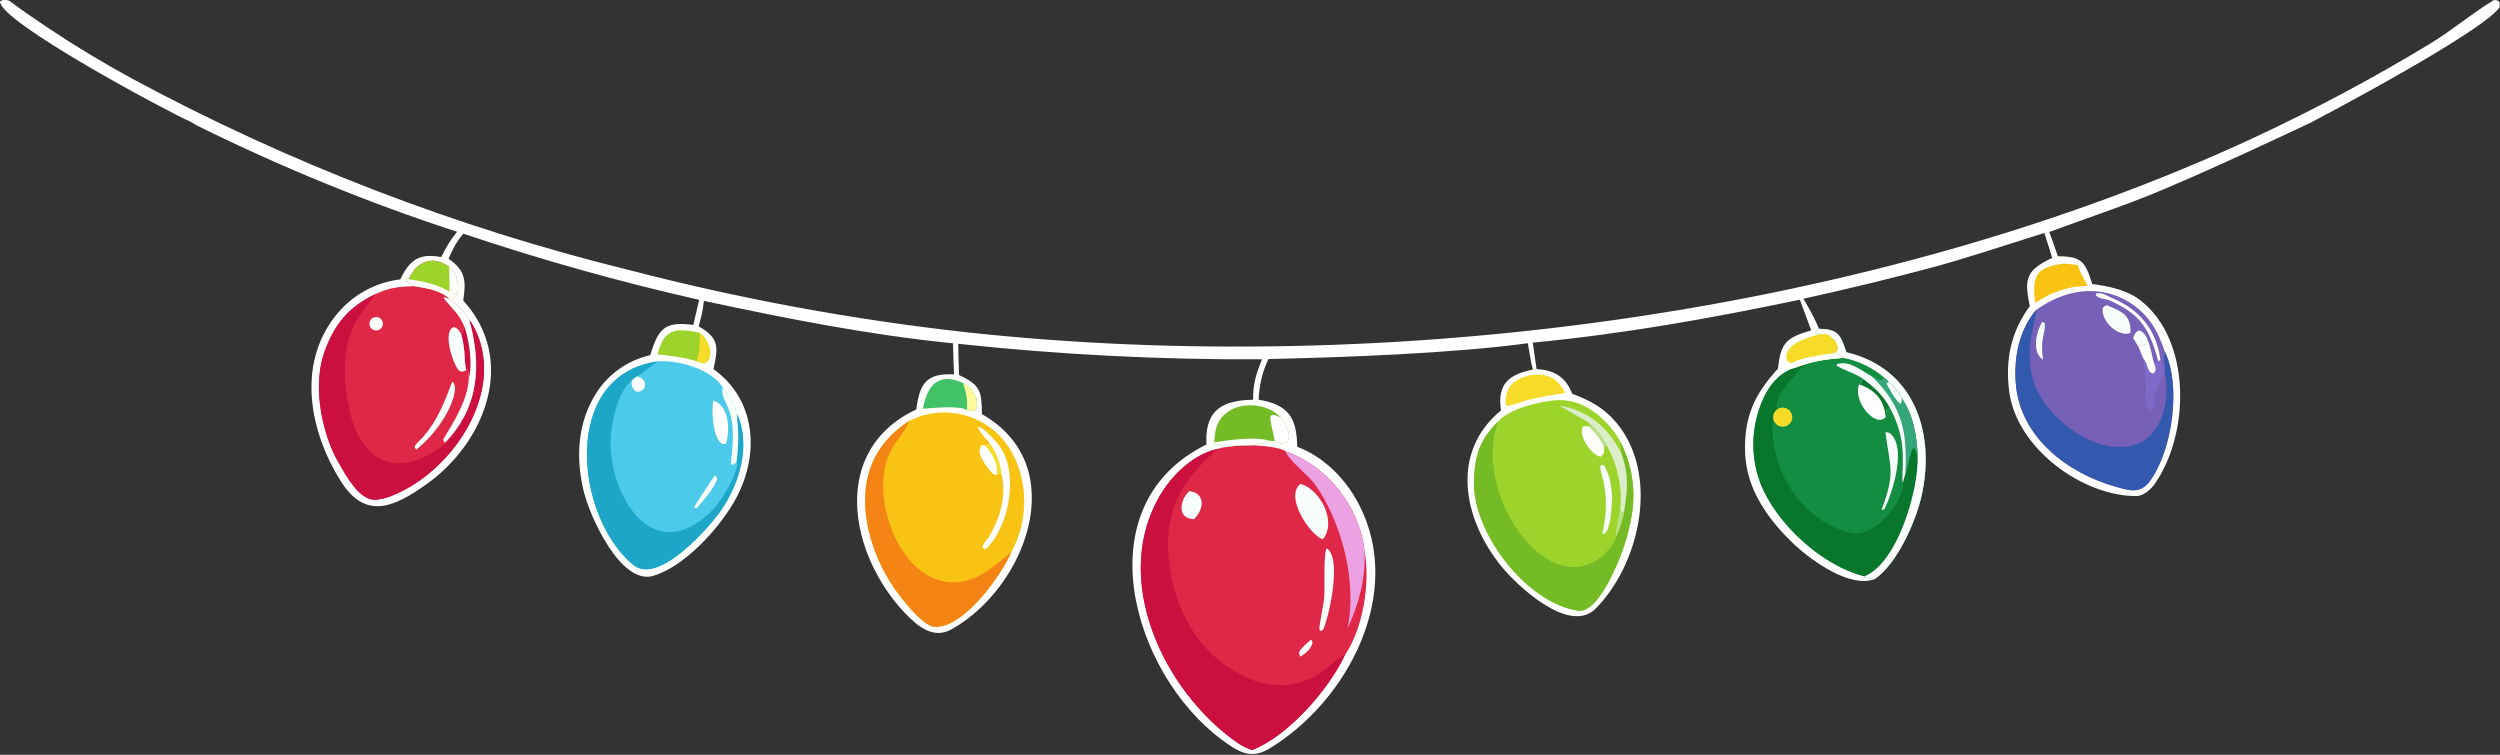 <?xml version="1.0" encoding="UTF-8"?> <svg xmlns="http://www.w3.org/2000/svg" width="2494" height="753" viewBox="0 0 2494 753" fill="none"><rect x="0" y="0" width="2494" height="753" fill="#333333" stroke="none"/><g clip-path="url(#clip0_2973_1357)"><path fill-rule="evenodd" clip-rule="evenodd" d="M189.986 121.42C164.502 110.054 0.645 22.14 0 1.65L2.079 0.168C4.28 -0.074 7.872 -0.251 9.681 1.098C21.87 10.187 34.366 18.751 46.987 27.199C74.568 45.626 102.976 62.785 132.122 78.619C288.472 162.816 454.847 226.891 627.283 269.318C738.328 298.219 851.321 319.03 965.376 331.584C1383.25 376.787 1867.12 314.367 2248.7 137.288C2309.21 109.02 2367.46 78.036 2424.56 43.39C2435.45 36.784 2445.97 29.15 2456.34 21.618C2466.89 13.965 2477.29 6.416 2487.79 0.154C2488.1 0.15 2488.39 0.144 2488.64 0.14C2489.81 0.118 2490.34 0.108 2490.81 0.263C2491.2 0.389 2491.55 0.625 2492.19 1.054C2492.66 1.373 2493.29 1.798 2494.22 2.365L2494.8 4.962C2487.29 26.975 2305.25 122.307 2305.25 122.307C2305.25 122.307 2192.29 175.977 2137.81 197.303C2119.29 204.505 2100.31 211.299 2081.35 218.083C2068.96 222.52 2056.57 226.953 2044.34 231.492C2046.57 237.101 2048.73 243.405 2050.8 249.456C2051.52 251.57 2052.23 253.653 2052.93 255.665C2076.53 255.664 2080.34 260.985 2087.18 283.275C2103.47 285.546 2121.6 289.142 2134.79 299.268C2186.51 338.958 2184.61 432.408 2149.81 482.322C2146.27 487.754 2138.36 494.874 2131.28 494.887C2076.91 494.983 2011.94 446.788 2004.47 391.204C2000.16 359.1 2006.15 330.744 2024.91 305.486C2019.09 277.878 2021.32 269.419 2047.25 257.337C2045.65 251.667 2043.71 245.673 2041.81 239.812C2041 237.303 2040.2 234.818 2039.43 232.394C2029.61 235.471 2019.63 238.661 2009.58 241.876C1983.92 250.079 1957.78 258.437 1932.67 265.446C1888.39 277.341 1843.85 288.201 1799.08 298.015C1804.11 306.325 1811.2 319.144 1814.59 328.043C1833.82 328.297 1835.86 334.06 1841.54 350.136L1842 351.447C1911.2 367.814 1931.5 434.496 1916.27 497.379C1910.2 522.373 1891.83 563.08 1870.14 577.698C1845.64 586.934 1808.17 559.822 1790.99 544.11C1764.6 519.312 1742.02 488.564 1740.9 451.071C1739.84 415.642 1750.43 393.087 1773.71 367.775C1776.52 341.756 1781.97 336.822 1806.87 329.559L1795.51 298.969C1705.16 317.891 1620.77 332.949 1529.08 341.836L1532.88 368.257C1550.48 369.201 1561.86 375.916 1568.4 392.753C1585.75 399.473 1599 406.041 1611.67 420.736C1656.49 472.698 1636.12 563.848 1590.59 608.318C1563.9 631.995 1513.06 583.794 1497.81 565.027C1460.02 518.546 1446.1 451.634 1497.39 409.405C1493.44 383.034 1505.06 373.647 1529.2 368.652C1527.52 362.579 1526.2 354.56 1525.04 347.498C1524.75 345.726 1524.47 344.014 1524.2 342.408C1449.95 352.493 1339.98 356.606 1265.42 358.145C1259.03 371.466 1256.34 384.125 1255.58 398.735C1285.21 403.612 1293.63 416.481 1294.11 445.654C1321.08 455.995 1342.53 477.833 1355.66 503.169C1401.52 591.641 1344.59 699.654 1265.67 747.191C1246.88 758.345 1233.41 748.754 1218.5 737.654C1129.33 671.301 1080.48 503.912 1203.62 443.407C1203.55 442.417 1203.5 441.425 1203.48 440.431C1202.69 407.88 1221.06 399.278 1250.07 398.785C1249.99 382.879 1253.05 372.808 1259.05 358.444C1157.8 358.967 1056.59 353.801 955.914 342.969C956.021 353.375 956.312 363.781 956.786 374.177C978.461 384.15 979.301 390.698 979.564 413.131C1070.03 464.545 1023.37 586.219 949.53 627.653C931.187 638.28 915.114 624.532 902.713 611.493C846.971 552.886 827.608 448.847 914.073 408.517C917.451 382.249 924.361 372.098 951.745 373.486C951.393 366.498 951.19 359.312 950.989 352.186C950.897 348.932 950.806 345.687 950.701 342.483C866.604 334.088 784.699 317.797 702.232 300.135C701.227 309.684 699.722 315.38 697.325 324.446L697.028 325.571C717.843 337.551 716.507 346.312 711.754 368.21C756.124 400.025 757.836 457.027 732.11 501.026C715.93 528.701 682.983 564.825 652.073 574.374C618.855 584.636 587.222 512.787 581.888 488.284C574.321 455.823 576.395 421.776 594.143 393.182C606.371 373.445 626.011 359.444 648.657 354.32C656.629 328.143 662.875 320.146 691.638 324.184L697.49 299.123C618.019 281.128 539.515 259.107 462.278 233.146C454.991 241.515 451.889 248.188 447.456 258.093C464.451 269.773 465.102 280.297 462.124 299.782C516.08 358.916 484.547 441.165 425.173 483.264C393.831 505.488 364.856 519.542 339.999 480.067C309.116 431.02 295.853 364.314 334.537 315.301C350.395 294.946 373.73 281.773 399.351 278.712C408.683 258.943 418.703 252.372 440.125 256.451C445.429 246.201 448.698 240.149 455.997 231.24C366.961 202.161 280.144 166.683 196.224 125.083L189.986 121.42Z" fill="white"></path><path d="M1814.63 328.049C1834.37 328.31 1835.99 334.378 1842.04 351.453C1911.24 367.82 1931.54 434.502 1916.31 497.385C1910.24 522.379 1891.87 563.086 1870.18 577.704C1866.11 577.36 1863.7 576.995 1859.7 576.199L1860.14 574.87C1817.78 564.627 1771.67 522.189 1756.09 481.704C1745.96 454.6 1746.96 424.593 1758.87 398.224C1765.07 384.378 1774.15 373.052 1788.65 367.54L1800.66 363.48C1811.9 359.641 1826.92 357.718 1838.73 357.041C1832.91 352.769 1832.45 353.3 1825.1 352.798C1827.84 352.538 1828.97 352.277 1831.64 351.565C1835.72 345.46 1831.05 340.196 1826.65 336.231C1822.48 332.455 1819.06 333.295 1813.87 333.775C1811.63 332.993 1812.48 333.689 1811.3 331.586L1814.63 328.049Z" fill="#128D41"></path><path d="M1788.65 367.55L1800.66 363.49C1792.73 372.421 1768.33 395.6 1772.84 408.511C1770.16 410.47 1768.71 413.676 1768.98 416.976C1763.43 466.755 1796.93 520.05 1846.69 531.801C1869.03 537.076 1900.18 500.557 1898.31 481.788C1898.87 479.051 1899.99 475.581 1900.79 472.838C1903.42 466.372 1905.38 451.176 1908.56 446.961L1910.27 447.428L1913.05 455.46C1914.12 488.949 1893.05 561.583 1860.14 574.88C1817.78 564.637 1771.67 522.199 1756.09 481.714C1745.96 454.61 1746.96 424.602 1758.87 398.233C1765.07 384.388 1774.15 373.062 1788.65 367.55Z" fill="#08772B"></path><path d="M1814.62 328.049C1834.36 328.31 1835.98 334.378 1842.03 351.453C1911.23 367.82 1931.53 434.502 1916.29 497.385C1910.23 522.379 1891.85 563.086 1870.16 577.704C1866.1 577.36 1863.68 576.995 1859.68 576.199L1860.13 574.87C1893.03 561.573 1914.1 488.94 1913.04 455.451C1912.55 436.06 1908.7 413.747 1897.44 397.593C1893.75 391.23 1889.5 385.463 1884.01 380.543L1880.05 377.078C1869.35 367.267 1853.08 359.491 1838.71 357.041C1832.89 352.769 1832.44 353.3 1825.08 352.798C1827.83 352.538 1828.96 352.277 1831.63 351.565C1835.7 345.46 1831.03 340.196 1826.64 336.231C1822.46 332.455 1819.05 333.295 1813.86 333.775C1811.62 332.993 1812.47 333.689 1811.29 331.586L1814.62 328.049Z" fill="white"></path><path d="M1880.07 377.076L1884.04 380.541C1889.53 385.462 1893.78 391.229 1897.46 397.592C1908.73 413.746 1912.57 436.059 1913.07 455.449L1910.28 447.417L1908.57 446.95C1905.4 451.166 1903.44 466.361 1900.8 472.827C1903.17 431.257 1897.91 405.296 1867.57 375.57C1873 377.885 1875.43 381.243 1880.07 377.076Z" fill="#34A67A"></path><path d="M1897.45 397.578C1897.36 399.378 1896.84 400.937 1896.38 402.678L1894.78 402.216C1889.87 397.244 1885.1 388.999 1882.12 382.677L1884.02 380.527C1889.52 385.448 1893.77 391.215 1897.45 397.578Z" fill="#F7FDFB"></path><path d="M1858.76 377.998C1870.1 386.553 1878.29 393.957 1885.35 406.679L1882.25 408.298C1881.63 411.255 1881.4 413.128 1881.12 416.139C1870.88 427.558 1847.79 399.641 1854.7 383.364C1856.61 382.228 1857.6 379.99 1858.76 377.998Z" fill="white"></path><path d="M1858.77 377.998C1870.11 386.553 1878.3 393.957 1885.36 406.679L1882.26 408.298C1881.64 411.255 1881.41 413.128 1881.14 416.139C1879.78 399.073 1870.67 389.074 1854.71 383.364C1856.62 382.228 1857.61 379.99 1858.77 377.998Z" fill="#08772B"></path><path d="M1858.76 377.985C1848.7 371.359 1837.69 368.806 1832.15 364.659L1832.72 363.266C1845.04 359.069 1856.88 369.868 1867.53 375.572C1897.87 405.297 1903.13 431.259 1900.77 472.828C1899.97 475.572 1898.84 479.042 1898.29 481.778C1897.4 477.596 1898.12 468.205 1898.25 463.397C1898.84 441.646 1895.46 425.969 1885.35 406.667C1878.29 393.944 1870.1 386.541 1858.76 377.985Z" fill="#F7FDFB"></path><path d="M1772.83 408.491C1776.32 405.93 1781.11 406.049 1784.46 408.784C1787.83 411.517 1788.92 416.174 1787.12 420.117C1785.32 424.059 1781.1 426.291 1776.82 425.548C1772.55 424.806 1769.33 421.275 1768.97 416.957C1768.69 413.656 1770.15 410.45 1772.83 408.491Z" fill="#F7DB29"></path><path d="M1880.88 430.994L1884.99 431.917C1902.8 445.196 1888.03 491.098 1880.22 507.411L1878.28 508.886L1877.2 508.242C1891.03 470.649 1885.61 467.956 1880.88 430.994Z" fill="#F7FDFB"></path><path d="M1813.89 333.769C1819.08 333.288 1822.5 332.449 1826.67 336.224C1831.06 340.189 1835.73 345.454 1831.66 351.559C1828.99 352.27 1827.86 352.532 1825.12 352.792C1832.47 353.294 1832.93 352.762 1838.75 357.035C1826.94 357.712 1811.92 359.634 1800.68 363.474L1788.67 367.534C1786.39 366.804 1785.78 366.435 1783.68 365.27C1785.62 364.422 1786.49 364.132 1787.58 362.165C1784.97 361.941 1784.71 361.445 1782.57 359.7C1778.11 343.367 1803.34 336.858 1813.89 333.769Z" fill="#F7DB29"></path><path d="M1825.1 352.801C1832.45 353.303 1832.91 352.772 1838.73 357.044C1826.92 357.721 1811.9 359.644 1800.66 363.483L1788.65 367.543C1786.37 366.813 1785.76 366.445 1783.66 365.279C1785.6 364.431 1786.47 364.141 1787.56 362.175C1795.85 357.078 1815.37 354.33 1825.1 352.801Z" fill="white"></path><path d="M1227.4 445.356C1234 444.135 1242.62 444.283 1249.45 444.164C1257.37 444.598 1276.61 445.822 1282.67 450.291C1324.3 464.658 1356.57 506.015 1361.25 549.73C1367.2 581.099 1359.82 626.865 1341.81 653.246C1325.69 687.712 1285.15 734.29 1248.93 748.357C1244.52 746.619 1239.05 744.167 1235.12 741.465C1160.17 689.763 1106.13 575.042 1159.51 490.531C1171.51 471.528 1192.35 452.599 1214.73 447.832C1217.39 446.657 1224.19 445.848 1227.4 445.356Z" fill="#DF2747"></path><path d="M1248.93 748.349C1244.52 746.612 1239.05 744.159 1235.12 741.457C1160.17 689.756 1106.13 575.035 1159.51 490.524C1171.51 471.52 1192.35 452.592 1214.73 447.824C1214.57 448.029 1214.4 448.233 1214.24 448.438C1184.84 473.634 1166.15 500.119 1165.29 539.634C1164.33 583.432 1181.42 629.985 1214.74 657.653C1251.7 688.356 1295.06 694.979 1331.03 660.129C1333.39 657.837 1338.61 654.198 1341.81 653.238C1325.69 687.704 1285.15 734.283 1248.93 748.349Z" fill="#CB0F3E"></path><path d="M1282.66 450.291C1324.29 464.659 1356.56 506.016 1361.24 549.73C1362.41 578.127 1355.86 601.465 1344.25 627.181C1354.05 580.974 1339.01 522.017 1311.85 483.156C1306.41 475.372 1283.93 457.692 1282.66 450.291Z" fill="#ECA1E2"></path><path d="M1297.35 482.789C1316.32 487.353 1334.49 520.581 1319.51 538.103C1306.09 533.042 1281.31 495.022 1297.35 482.789Z" fill="#F7FDFB"></path><path d="M1323.39 546.891C1338.82 556.091 1326.49 612.735 1320.15 627.885C1319.23 628.817 1318.61 628.916 1317.33 629.508L1316.23 628.24C1315.99 621.747 1320.27 605.444 1321.04 595.923C1321.86 585.708 1320.04 553.837 1323.39 546.891Z" fill="#F7FDFB"></path><path d="M1186.43 489.912C1203.22 492.005 1201.07 508.594 1191.09 517.939C1174.15 517.515 1176.56 499.237 1186.43 489.912Z" fill="#F7FDFB"></path><path d="M1307.96 638.119C1309.43 639.631 1308.78 638.929 1309.38 641.454C1307.4 648.009 1302.86 651.505 1297.31 655.043C1295.95 653.341 1296.11 652.784 1296.02 650.624C1298.49 645.728 1303.73 641.803 1307.96 638.119Z" fill="#F7FDFB"></path><path d="M407.872 278.582C408.764 275.813 410.847 272.628 412.533 270.252C416.342 264.921 422.135 261.344 428.608 260.325C435.657 259.23 442.446 262.091 448.036 266.194C455.909 272.547 459.296 285.465 455.277 294.572C453.629 296.083 451.636 297.719 450.462 299.558C458.23 306.004 462.723 310.312 468.167 319.239C469.736 321.146 471.199 323.144 472.353 325.31C504.631 385.848 457.539 460.617 402.84 489.06C394.051 493.632 377.424 501.415 367.492 497.328C353.201 491.447 341.526 467.947 334.147 454.97C319.695 424.715 312.125 382.209 324.096 349.897C334.24 322.518 348.29 306.1 374.179 293.54C388.647 286.829 398.072 285.818 413.615 285.545C407.608 282.625 408.536 284.107 405.371 279.046L406.295 276.92L407.872 278.582Z" fill="#DF2747"></path><path d="M468.167 319.239C469.736 321.146 471.199 323.145 472.353 325.31C504.631 385.849 457.539 460.618 402.84 489.061C394.051 493.632 377.424 501.415 367.492 497.329C353.201 491.448 341.526 467.948 334.147 454.971C319.695 424.715 312.125 382.209 324.096 349.897C334.24 322.518 348.29 306.1 374.179 293.541C368.273 302.796 360.844 310.678 355.467 320.3C340.797 346.549 342.325 377.467 347.901 405.802C358.818 461.277 396.335 479.706 443.344 443.459L443.819 441.871C478.038 406.591 480.654 363.944 468.167 319.239Z" fill="#CB0F3E"></path><path d="M407.891 278.582C408.784 275.813 410.867 272.628 412.552 270.252C416.362 264.921 422.154 261.344 428.627 260.325C435.677 259.23 442.465 262.091 448.055 266.194C455.928 272.547 459.316 285.465 455.296 294.572C453.649 296.083 451.655 297.719 450.481 299.558L448.933 298.455C439.574 289.624 425.886 287.565 413.634 285.545C407.627 282.625 408.556 284.107 405.391 279.046L406.314 276.92L407.891 278.582Z" fill="#9DD42C"></path><path d="M413.634 285.554C407.627 282.635 408.556 284.117 405.391 279.056L406.314 276.93L407.891 278.591C421.535 280.716 436.245 283.404 448.251 290.827L455.296 294.582C453.649 296.093 451.655 297.729 450.481 299.568L448.933 298.464C439.574 289.633 425.886 287.574 413.634 285.554Z" fill="white"></path><path d="M448.071 266.197C455.944 272.55 459.332 285.468 455.312 294.575L448.267 290.82C448.74 282.967 448.052 274.24 448.071 266.197Z" fill="white"></path><path d="M463.425 326.172C456.74 311.072 451.919 309.533 442.489 297.23L443.552 296.412L448.949 298.46L450.497 299.563C458.265 306.009 462.759 310.317 468.202 319.244C480.689 363.948 478.073 406.596 443.854 441.876C443.285 441.108 441.789 438.838 442.351 437.918C452.759 420.916 466.756 398.667 467.644 377.925C467.511 374.218 467.447 371.72 466.821 367.998L465.043 369.415C462.835 360.433 464.617 349.669 459.994 333.059C461.988 331.634 462.587 328.63 463.425 326.172Z" fill="white"></path><path d="M463.407 326.172C468.27 340.693 471.582 363.234 467.627 377.925C467.494 374.219 467.429 371.72 466.804 367.998L465.026 369.416C462.818 360.433 464.6 349.669 459.977 333.059C461.971 331.634 462.57 328.631 463.407 326.172Z" fill="#CB0F3E"></path><path d="M465.071 369.42C460.275 371.094 461.664 371.44 457.876 369.769C451.213 362.196 441.103 329.574 452.988 326.256C456.898 327.594 457.783 329.665 460.022 333.063C464.645 349.674 462.863 360.437 465.071 369.42Z" fill="#F7FDFB"></path><path d="M451.172 380.643C458.173 386.319 449.76 404.596 446.243 411.23C438.609 425.629 427.769 438.311 415.221 448.674L413.602 445.863C414.242 443.041 420.062 438.229 422.467 435.445C436.762 418.89 443.529 400.81 451.172 380.643Z" fill="#F7FDFB"></path><path d="M374.12 316.346C377.642 315.747 381.018 318.008 381.806 321.492C382.595 324.977 380.519 328.47 377.082 329.444C374.687 330.123 372.113 329.424 370.392 327.626C368.67 325.829 368.082 323.228 368.863 320.865C369.644 318.501 371.667 316.764 374.12 316.346Z" fill="#F7FDFB"></path><path d="M906.882 419.929C946.158 400.121 992.95 416.465 1011.7 455.557C1026.25 485.9 1024.75 521.579 1009.02 550.704C999.702 572.158 962.249 626.843 932.243 625.32C920.429 624.722 898.498 596.26 891.304 585.572C871.413 556.028 857.845 515.263 864.894 479.213C870.309 453.052 885.039 434.48 906.882 419.929Z" fill="#F8C313"></path><path d="M906.882 419.93C903.788 429.464 894.447 438.989 889.28 448.379C861.633 498.629 906.827 606.788 975.065 575.248C985.959 570.214 999.349 558.61 1009.02 550.704C999.702 572.159 962.249 626.843 932.243 625.321C920.429 624.722 898.498 596.26 891.304 585.573C871.413 556.028 857.845 515.264 864.894 479.213C870.309 453.053 885.039 434.481 906.882 419.93Z" fill="#F48413"></path><path d="M987.452 442.148C982.215 435.997 978.157 432.845 975.445 425.582C980.882 426.155 990.953 437.574 994.742 441.939C1017.34 467.973 1008 524.13 983.938 547.304L981.943 547.865L980.199 546.047C980.982 541.806 983.792 539.785 986.375 535.609C997.724 517.261 1003.95 495.458 999.406 473.78L997.198 472.277L993.976 473.75C992.273 473.502 991.815 473.125 990.246 472.406C984.988 465.791 972.399 451.898 979.504 444.293L982.867 444.529C986.415 443.931 985.251 444.642 987.452 442.148Z" fill="white"></path><path d="M993.991 473.756C992.289 473.508 991.831 473.131 990.261 472.412C985.003 465.797 972.415 451.904 979.519 444.299L982.882 444.534C989.158 451.42 996.712 463.612 994.11 473.301L993.991 473.756Z" fill="white"></path><path d="M987.46 442.162C994.976 452.908 997.359 460.823 999.414 473.795L997.206 472.291L993.984 473.764L994.103 473.31C996.705 463.621 989.151 451.428 982.875 444.543C986.424 443.945 985.259 444.657 987.46 442.162Z" fill="#F7DB29"></path><path d="M1494.57 420.528C1505.31 407.939 1534.09 400.964 1550.34 399.386C1567.81 397.687 1583.15 404.222 1596.25 415.533C1604.53 422.796 1611.47 431.462 1616.75 441.133C1630.28 468.474 1632.91 496.65 1625.24 526.298C1621.26 548.078 1596.41 612.472 1574.33 609.235C1523.04 601.717 1468.76 531.499 1470.43 479.559C1471.33 451.836 1477.65 437.291 1494.57 420.528Z" fill="#9DD42C"></path><path d="M1625.24 526.301C1621.26 548.081 1596.41 612.475 1574.33 609.237C1523.04 601.72 1468.76 531.502 1470.43 479.562C1471.33 451.838 1477.65 437.293 1494.57 420.531C1466.19 496.887 1554.35 615.067 1608.7 543.536C1610.37 540.435 1611.02 538.98 1612.22 535.667C1615.35 528.847 1617.17 522.402 1619.38 515.264L1620.07 510.404C1623.6 488.485 1624.95 473.582 1617.45 452.566L1616.75 441.136C1630.28 468.477 1632.91 496.653 1625.24 526.301Z" fill="#74BB25"></path><path d="M1556.24 404.574C1585.12 410.078 1604.4 426.381 1617.52 452.564C1625.02 473.58 1623.67 488.483 1620.14 510.402L1617.89 511.042L1616.41 508.405C1617.51 496.052 1617.09 486.669 1614.23 474.641C1612.29 463.338 1607.85 454.362 1602.88 444.182L1600.18 445.341C1594.9 436.094 1592.44 432.414 1584.78 425.467L1586.69 423.039C1576.68 416.232 1564.61 410.479 1556.24 404.574Z" fill="#DBEDC9"></path><path d="M1586.65 423.031C1593.74 429.155 1598.85 435.68 1602.84 444.175L1600.14 445.334C1594.87 436.087 1592.4 432.406 1584.74 425.46L1586.65 423.031Z" fill="#B7E182"></path><path d="M1600.1 445.343C1600.58 450.426 1600.78 452.521 1596.83 455.584C1586.23 453.845 1572.89 431.089 1579.95 424.98L1584.7 425.469C1592.35 432.416 1594.82 436.096 1600.1 445.343Z" fill="white"></path><path d="M1616.35 508.41L1617.83 511.048L1620.09 510.407L1619.4 515.267C1617.19 522.405 1615.37 528.85 1612.24 535.67C1610.65 530.817 1615.2 514.999 1616.35 508.41Z" fill="#B7E182"></path><path d="M1598.49 532.216C1603.02 513.256 1603.63 493.413 1598.17 474.597C1597.24 471.38 1596.4 468.301 1596.44 464.918L1598.36 463.43L1600.67 464.745C1607.06 477.991 1606.58 480.972 1608.4 495.738C1607.74 504.254 1607.36 528.058 1600.26 532.754L1598.49 532.216Z" fill="#F7FDFB"></path><path d="M656.273 360.506C676.268 358.878 710.748 368.484 721.057 386.803C727.619 395.342 731.8 402.602 735.452 412.838C748.913 444.42 738.37 480.505 720.058 508.098C707.917 526.087 656.791 584.087 631.889 563.701C573.364 515.795 558.692 373.851 656.273 360.506Z" fill="#4BCAEA"></path><path d="M735.452 412.836C748.913 444.417 738.37 480.503 720.058 508.096C707.917 526.085 656.791 584.085 631.889 563.699C573.364 515.793 558.692 373.849 656.273 360.504C650.533 363.999 637.915 374.758 635.466 375.405L630.213 379.533C617.115 390.373 611.773 414.719 609.753 430.632C603.169 482.518 644.601 566.218 704.644 514.647C718.919 502.377 730.941 481.818 736.031 463.164L734.693 460.863C735.929 450.372 736.713 440.736 736.3 430.147C736.038 423.417 734.915 419.752 735.452 412.836Z" fill="#1EA6C9"></path><path d="M721.102 386.811C727.664 395.349 731.845 402.61 735.498 412.845C734.96 419.762 736.084 423.427 736.346 430.157C736.758 440.746 735.975 450.382 734.738 460.873C733.549 462.365 732.287 462.916 730.642 463.875L729.149 462.551C730.687 444.091 733.462 427.927 727.444 409.855C725 402.517 718.714 393.993 721.102 386.811Z" fill="#F7FDFB"></path><path d="M635.516 375.406C639.759 377.045 640.622 377.221 643.119 381.101C643.691 385.841 644.01 383.953 641.918 388.24C637.619 391.199 639.482 390.702 634.806 390.75C630.314 387.201 629.886 385.437 630.262 379.534L635.516 375.406Z" fill="white"></path><path d="M711.738 399.566C727.445 404.756 728.677 429.606 724.032 442.904L720.83 443.019C711.079 438.158 709.374 409.307 711.738 399.566Z" fill="white"></path><path d="M712.946 474.42C715.017 475.413 714.087 474.706 715.458 476.993C714.28 485.296 700.709 500.323 694.912 507.169L692.617 506.36C692.825 503.797 709.776 479.691 712.946 474.42Z" fill="#F7FDFB"></path><path d="M2031.15 309.278C2050.26 295.637 2073.3 287.375 2096.98 291.325C2116.93 294.612 2134.7 305.818 2146.25 322.398C2151.91 330.397 2156.5 341.308 2159.54 350.593C2176.31 384.944 2167.02 449.256 2145.02 479.537C2135.14 493.144 2124.39 489.346 2110.95 485.633C2062.6 472.277 2014.96 435.864 2010.94 382.426C2008.96 356.593 2014.11 329.559 2031.15 309.278Z" fill="#7760B7"></path><path d="M2031.15 309.281L2031.11 310.452C2030.81 318.317 2027.82 326.546 2026.62 334.476C2022.01 364.983 2026.35 387.967 2047.13 411.371C2083.38 452.195 2153.94 468.567 2161.3 394.368C2162.32 383.998 2157.43 357.919 2159.54 350.596C2176.31 384.947 2167.02 449.259 2145.02 479.54C2135.14 493.147 2124.39 489.349 2110.95 485.636C2062.6 472.28 2014.96 435.867 2010.94 382.429C2008.96 356.596 2014.11 329.562 2031.15 309.281Z" fill="#3359AE"></path><path d="M2133.35 345.999C2136.96 343.781 2139.82 343.626 2143.99 342.971C2145.6 349.04 2147.22 354.955 2148.44 361.121L2152.87 359.776C2153.55 359.762 2154.87 359.866 2155.31 359.591C2164.67 367.338 2153.82 383.585 2149.79 391.262C2148.54 393.635 2152.11 403.048 2148.87 407.688L2146.18 409.555C2139.45 406.672 2140 399.881 2140.58 393.486C2141.64 381.632 2138.93 369.9 2138.58 358.305C2137.68 357.058 2134.17 348.023 2133.35 345.999Z" fill="#7E6AC8"></path><path d="M2133.35 345.999C2136.96 343.781 2139.82 343.626 2143.99 342.971C2145.6 349.04 2147.22 354.955 2148.44 361.121C2150.17 366.181 2152.17 368.789 2148.27 372.688C2141.38 371.419 2143.56 363.784 2138.58 358.305C2137.68 357.058 2134.17 348.023 2133.35 345.999Z" fill="white"></path><path d="M2101.64 304.396C2116.37 310.62 2126.2 314.037 2125.37 332.269C2112.57 336.524 2096.27 320.374 2097.59 307.739C2097.76 306.061 2100.17 305.237 2101.64 304.396Z" fill="#F7FDFB"></path><path d="M2102.97 299.067C2098.58 298.172 2093.93 297.833 2090.92 294.749L2091.02 292.907C2096.77 290.968 2102.77 295.574 2107.89 297.728C2134.96 309.095 2151.64 329.923 2155.33 359.593C2154.88 359.867 2153.57 359.764 2152.88 359.778C2144.05 327.274 2135.03 312.869 2102.97 299.067Z" fill="white"></path><path d="M2037.47 321.051L2039.94 322.488C2040.48 334.414 2034.98 336.585 2038.14 358.934C2026.6 351.518 2031.27 330.588 2037.47 321.051Z" fill="#F7FDFB"></path><path d="M2127.88 337.061C2130.57 332.022 2129.7 331.675 2133.92 329.553C2140.29 331.461 2141.48 337.084 2143.99 342.99C2139.81 343.646 2136.95 343.8 2133.34 346.019C2131.57 343.003 2129.75 340.016 2127.88 337.061Z" fill="#F7FDFB"></path><path d="M1211.45 441.219C1211.88 430.419 1213.12 421.381 1221.33 413.685C1236.24 399.714 1264.08 401.877 1277.65 416.337C1282.37 422.768 1290.52 436.16 1282.63 442.708C1278.87 443.406 1275.28 441.56 1271.66 440.159L1266.36 439.57C1259.05 444.553 1255.57 440.498 1249.46 444.152C1242.63 444.271 1234.01 444.123 1227.42 445.344C1222.4 444.865 1216.46 444.506 1211.67 443.22L1211.45 441.219Z" fill="#74BB25"></path><path d="M1271.61 440.163C1270.75 432.246 1266 419.218 1267.74 414.599C1271.55 413.053 1272.7 414.564 1277.6 416.342C1282.32 422.772 1290.47 436.164 1282.58 442.712C1278.82 443.411 1275.23 441.564 1271.61 440.163Z" fill="white"></path><path d="M1211.45 441.218C1227.2 438.861 1250.73 435.355 1266.36 439.569C1259.05 444.552 1255.57 440.497 1249.46 444.151C1242.63 444.27 1234.01 444.122 1227.42 445.343C1222.4 444.864 1216.46 444.505 1211.67 443.219L1211.45 441.218Z" fill="white"></path><path d="M920.617 407.815C924.958 385.296 935.48 370.584 960.557 382.016C969.894 386.712 976.925 397.164 973.999 407.724L971.904 410.253C968.841 410.027 967.702 409.881 964.728 409.13C957.157 404.303 930.381 407.013 920.617 407.815Z" fill="#41C269"></path><path d="M960.555 382C969.892 386.696 976.923 397.149 973.997 407.708L971.902 410.237C968.839 410.012 967.7 409.865 964.726 409.114C964.99 398.369 964.313 392.515 960.555 382Z" fill="#FEFA9B"></path><path d="M655.992 353.555C662.211 327.638 674.325 326.855 698.036 332.036C706.68 338.65 713.962 355.659 703.176 362.431C699.613 362.168 698.224 361.551 694.953 360.394C681.35 356.225 669.969 355.094 655.992 353.555Z" fill="#9DD42C"></path><path d="M698.028 332.031C706.672 338.645 713.954 355.654 703.168 362.426C699.605 362.163 698.215 361.546 694.945 360.39C698.491 350.262 697.905 342.728 698.028 332.031Z" fill="#F7DB29"></path><path d="M2059.06 262.941L2072.52 264.244C2075.13 271.657 2078.92 278.352 2082.59 285.305C2068.58 285.24 2056.95 288.587 2044.27 294.023C2039.65 296.608 2034.97 299.407 2030.37 302.072L2030.25 301.133C2026.83 274.867 2031.7 266.276 2059.06 262.941Z" fill="#F8C313"></path><path d="M1527.06 374.102C1544.43 372.296 1553.75 376.753 1561.3 392.18C1549.26 393.676 1540.36 395.404 1528.47 397.967C1519.71 399.945 1512.37 403.12 1503.59 405.136L1502.06 403.331C1501.6 384.553 1510.35 378.463 1527.06 374.102Z" fill="#F7DB29"></path></g><defs><clipPath id="clip0_2973_1357"><rect width="2493.63" height="753" fill="white"></rect></clipPath></defs></svg> 